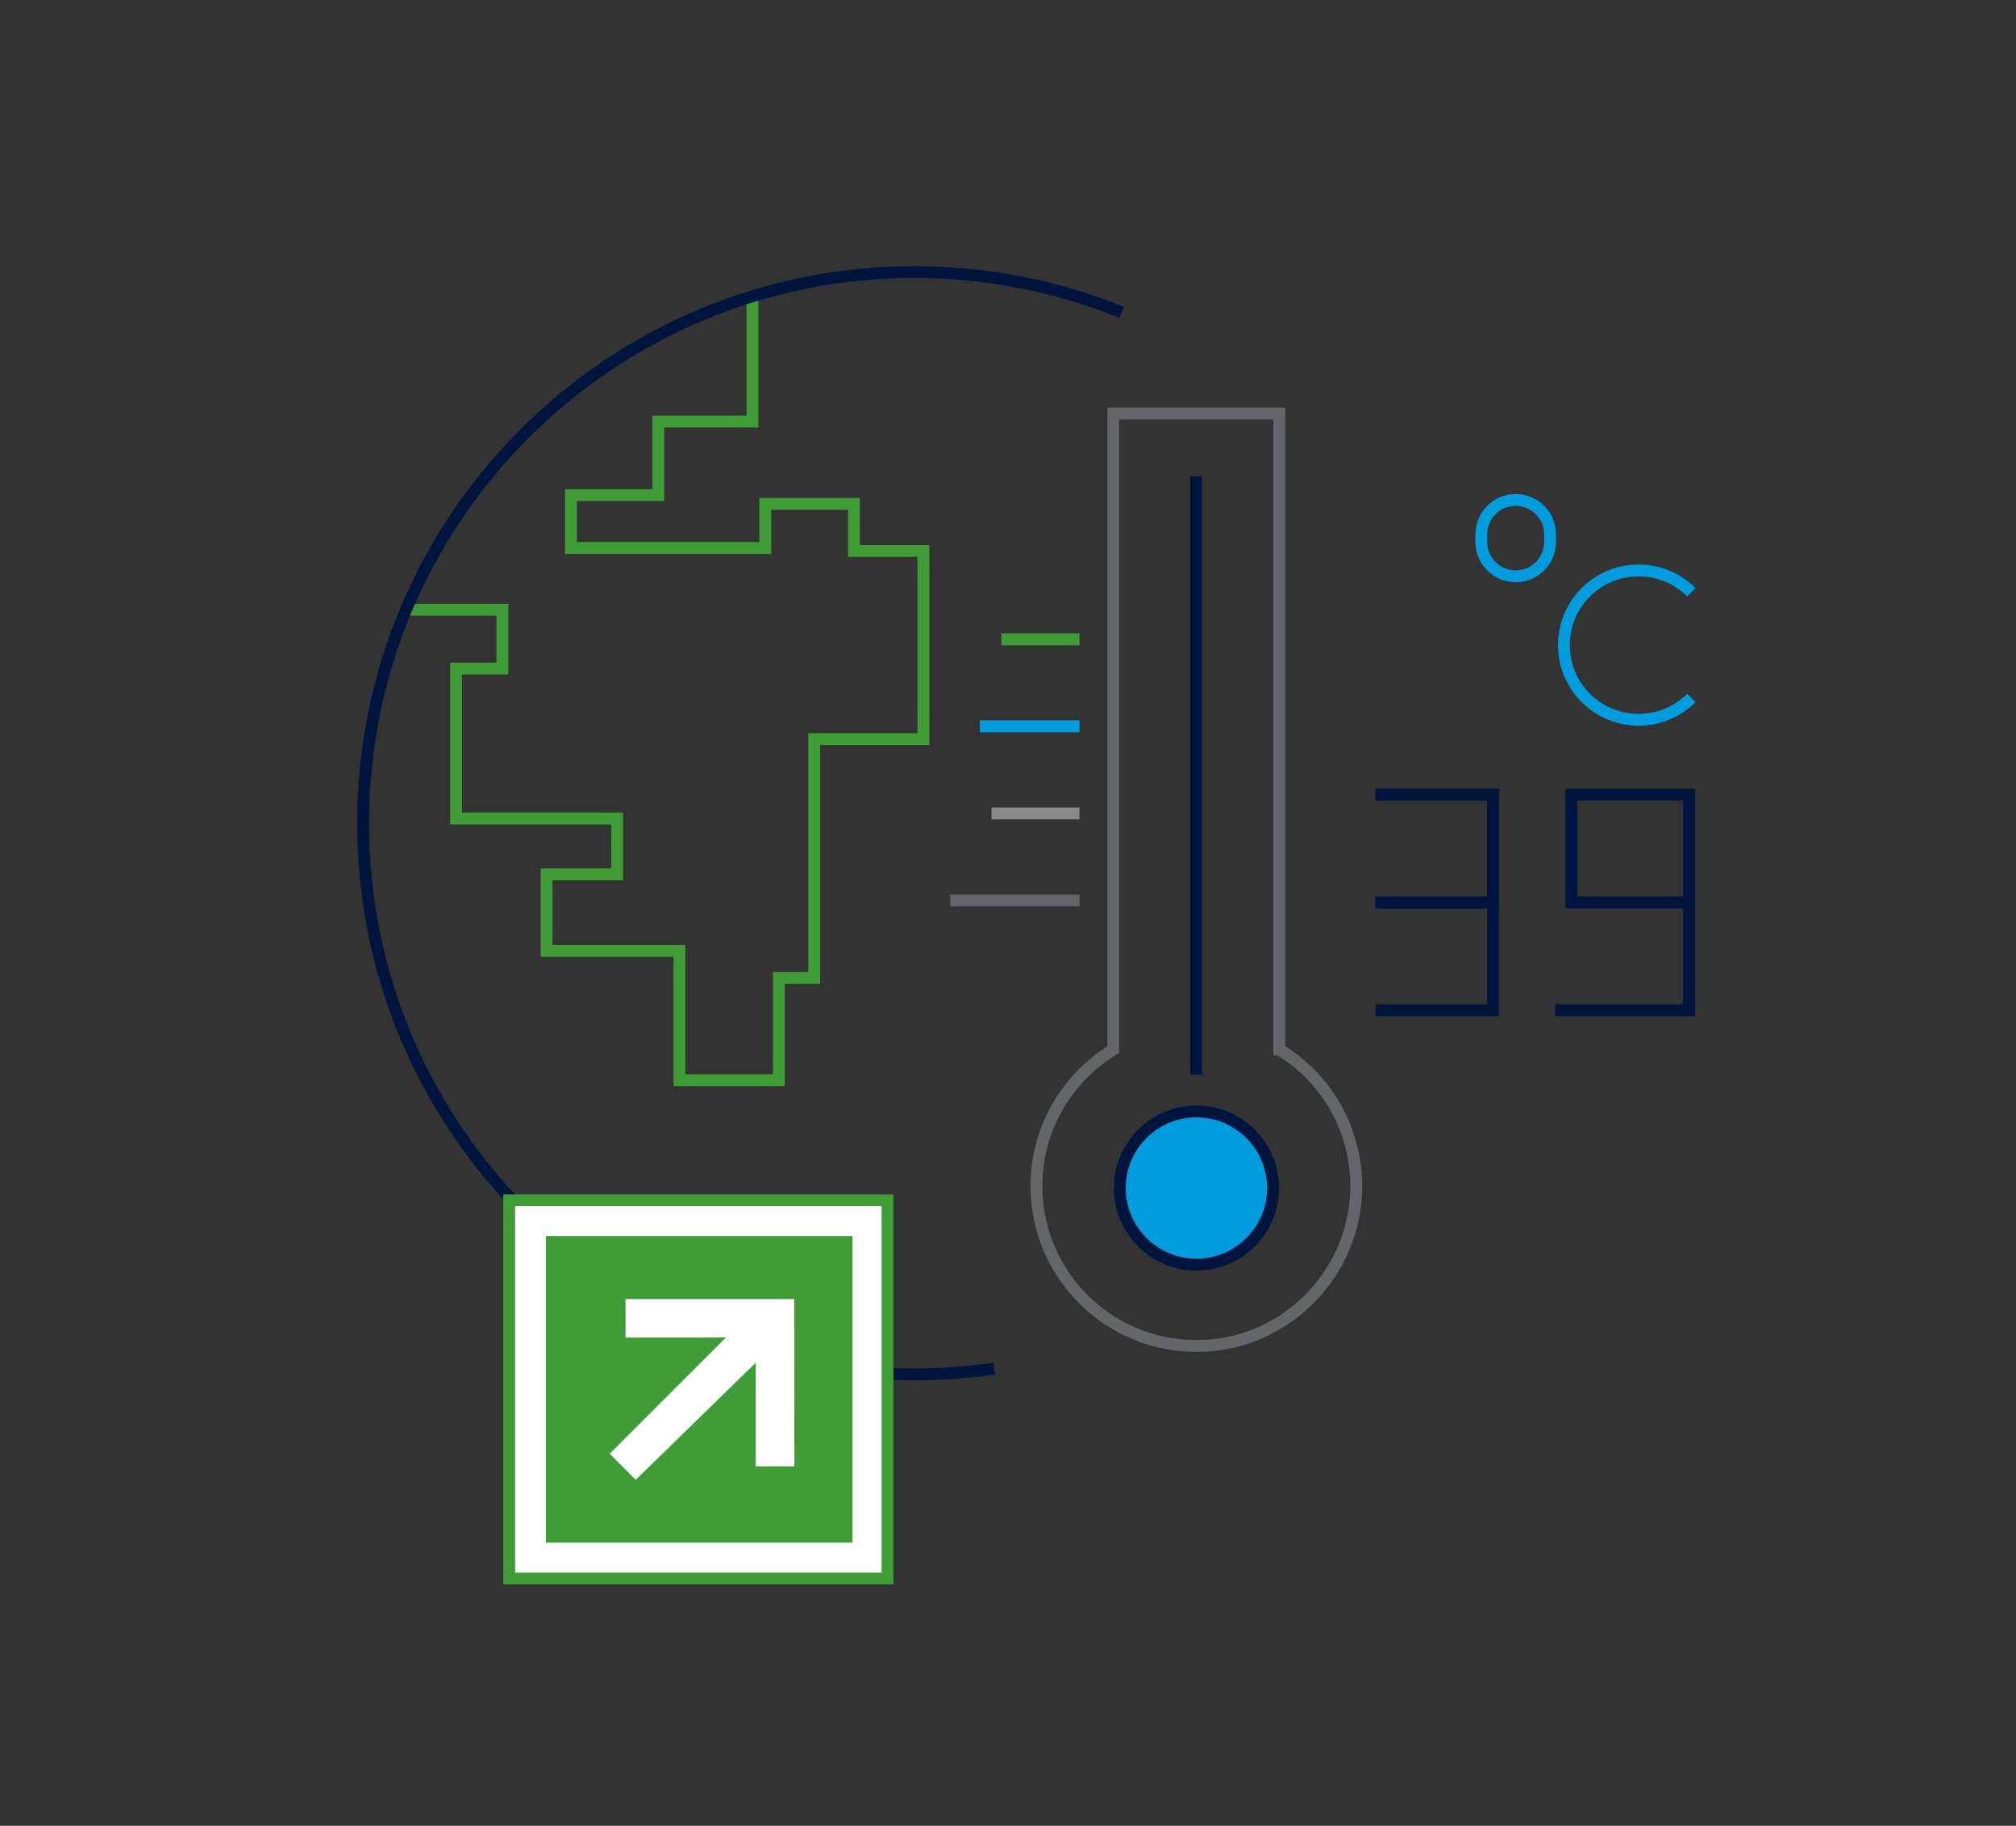 <?xml version="1.0" encoding="utf-8"?>
<!-- Generator: Adobe Illustrator 27.7.0, SVG Export Plug-In . SVG Version: 6.00 Build 0)  -->
<svg version="1.1" id="Layer_1" xmlns="http://www.w3.org/2000/svg" xmlns:xlink="http://www.w3.org/1999/xlink" x="0px" y="0px"
	 viewBox="0 0 170 154" style="enable-background:new 0 0 170 154;" xml:space="preserve">
<rect x="0" y="0" width="170" height="154" fill="#333333" stroke="none"/>
<style type="text/css">
	.st0{fill:none;stroke:#3F9C36;stroke-miterlimit:10;}
	.st1{fill:none;stroke:#00153D;stroke-miterlimit:10;}
	.st2{fill:none;stroke:#63666A;stroke-miterlimit:10;}
	.st3{fill:#009CDE;stroke:#00153D;stroke-linecap:round;stroke-linejoin:round;stroke-miterlimit:10;}
	.st4{fill:none;stroke:#009CDE;stroke-miterlimit:10;}
	.st5{fill:none;stroke:#888B8D;stroke-miterlimit:10;}
	.st6{fill:#FFFFFF;stroke:#3F9C36;stroke-miterlimit:10;}
	.st7{fill:#3F9C36;}
	.st8{fill:none;stroke:#FFFFFF;stroke-width:0.9;}
	.st9{fill:#FFFFFF;}
</style>
<polyline class="st0" points="63.45,24.99 63.45,35.56 60.23,35.56 55.51,35.56 55.51,41.76 48.15,41.76 48.15,46.22 64.53,46.22 
	64.53,42.5 72.01,42.5 72.01,46.47 77.87,46.47 77.87,62.34 68.66,62.34 68.66,82.49 65.68,82.49 65.68,91.11 57.29,91.11 
	57.29,80.2 46.09,80.2 46.09,73.75 52.04,73.75 52.04,69.04 38.46,69.04 38.46,56.39 42.37,56.39 42.37,51.43 33.99,51.43 "/>
<g>
	<path class="st1" d="M94.58,26.35c-5.39-2.19-11.29-3.4-17.47-3.4c-25.68,0-46.49,20.82-46.49,46.49
		c0,25.68,20.82,46.49,46.49,46.49c2.28,0,4.52-0.17,6.72-0.49"/>
</g>
<g>
	<g>
		<path class="st2" d="M107.89,88.53c4.14,2.51,6.81,7.21,6.44,12.49c-0.45,6.42-5.54,11.74-11.94,12.43
			c-8.12,0.88-14.99-5.46-14.99-13.4c0-4.88,2.59-9.15,6.48-11.52V34.88h14V88.53z"/>
		<line class="st1" x1="100.87" y1="40.18" x2="100.87" y2="90.64"/>
		<circle class="st3" cx="100.89" cy="100.21" r="6.46"/>
		<line class="st4" x1="91.03" y1="61.26" x2="82.62" y2="61.26"/>
		<line class="st0" x1="91.03" y1="53.92" x2="84.44" y2="53.92"/>
		<line class="st5" x1="91.03" y1="68.61" x2="83.61" y2="68.61"/>
		<line class="st2" x1="91.03" y1="75.95" x2="80.13" y2="75.95"/>
	</g>
	<polyline class="st1" points="115.99,67.03 125.9,67.03 125.9,76.12 115.99,76.12 	"/>
	<polyline class="st1" points="115.99,67.03 125.9,67.03 125.9,76.12 115.99,76.12 	"/>
	<polyline class="st1" points="115.99,76.12 125.9,76.12 125.9,85.21 115.99,85.21 	"/>
	<polygon class="st1" points="132.51,67.03 142.43,67.03 142.43,76.12 132.51,76.12 142.43,76.12 142.43,85.21 131.13,85.21 
		142.43,85.21 142.43,76.12 132.51,76.12 	"/>
	<path class="st4" d="M142.63,58.87c-2.46,2.46-6.45,2.46-8.91,0c-2.46-2.46-2.46-6.45,0-8.91c2.46-2.46,6.45-2.46,8.91,0"/>
	<path class="st4" d="M127.81,48.61L127.81,48.61c-1.6,0-2.9-1.3-2.9-2.9v-0.64c0-1.6,1.3-2.9,2.9-2.9l0,0c1.6,0,2.9,1.3,2.9,2.9
		v0.64C130.71,47.32,129.41,48.61,127.81,48.61z"/>
</g>
<path class="st1" d="M48.15,30.35"/>
<g id="XMLID_00000093899453603788568000000016981135629815293370_">
	<g id="XMLID_00000134248570933792676400000000290671853405146552_">
		
			<rect id="XMLID_00000166659000508972506810000007260758230248928152_" x="42.94" y="101.24" class="st6" width="31.9" height="31.9"/>
	</g>
	<g id="XMLID_00000164471791318628900940000013354095554813357730_">
		
			<rect id="XMLID_00000165233920583299985800000005410575285795046806_" x="46.03" y="104.26" class="st7" width="25.86" height="25.86"/>
	</g>
</g>
<path class="st8" d="M63.62,114.5"/>
<polygon class="st9" points="63.73,114.94 63.73,123.69 66.99,123.69 66.98,109.57 52.75,109.57 52.75,112.82 59.08,112.82 
	61.22,112.81 51.41,122.62 53.61,124.82 "/>
</svg>
